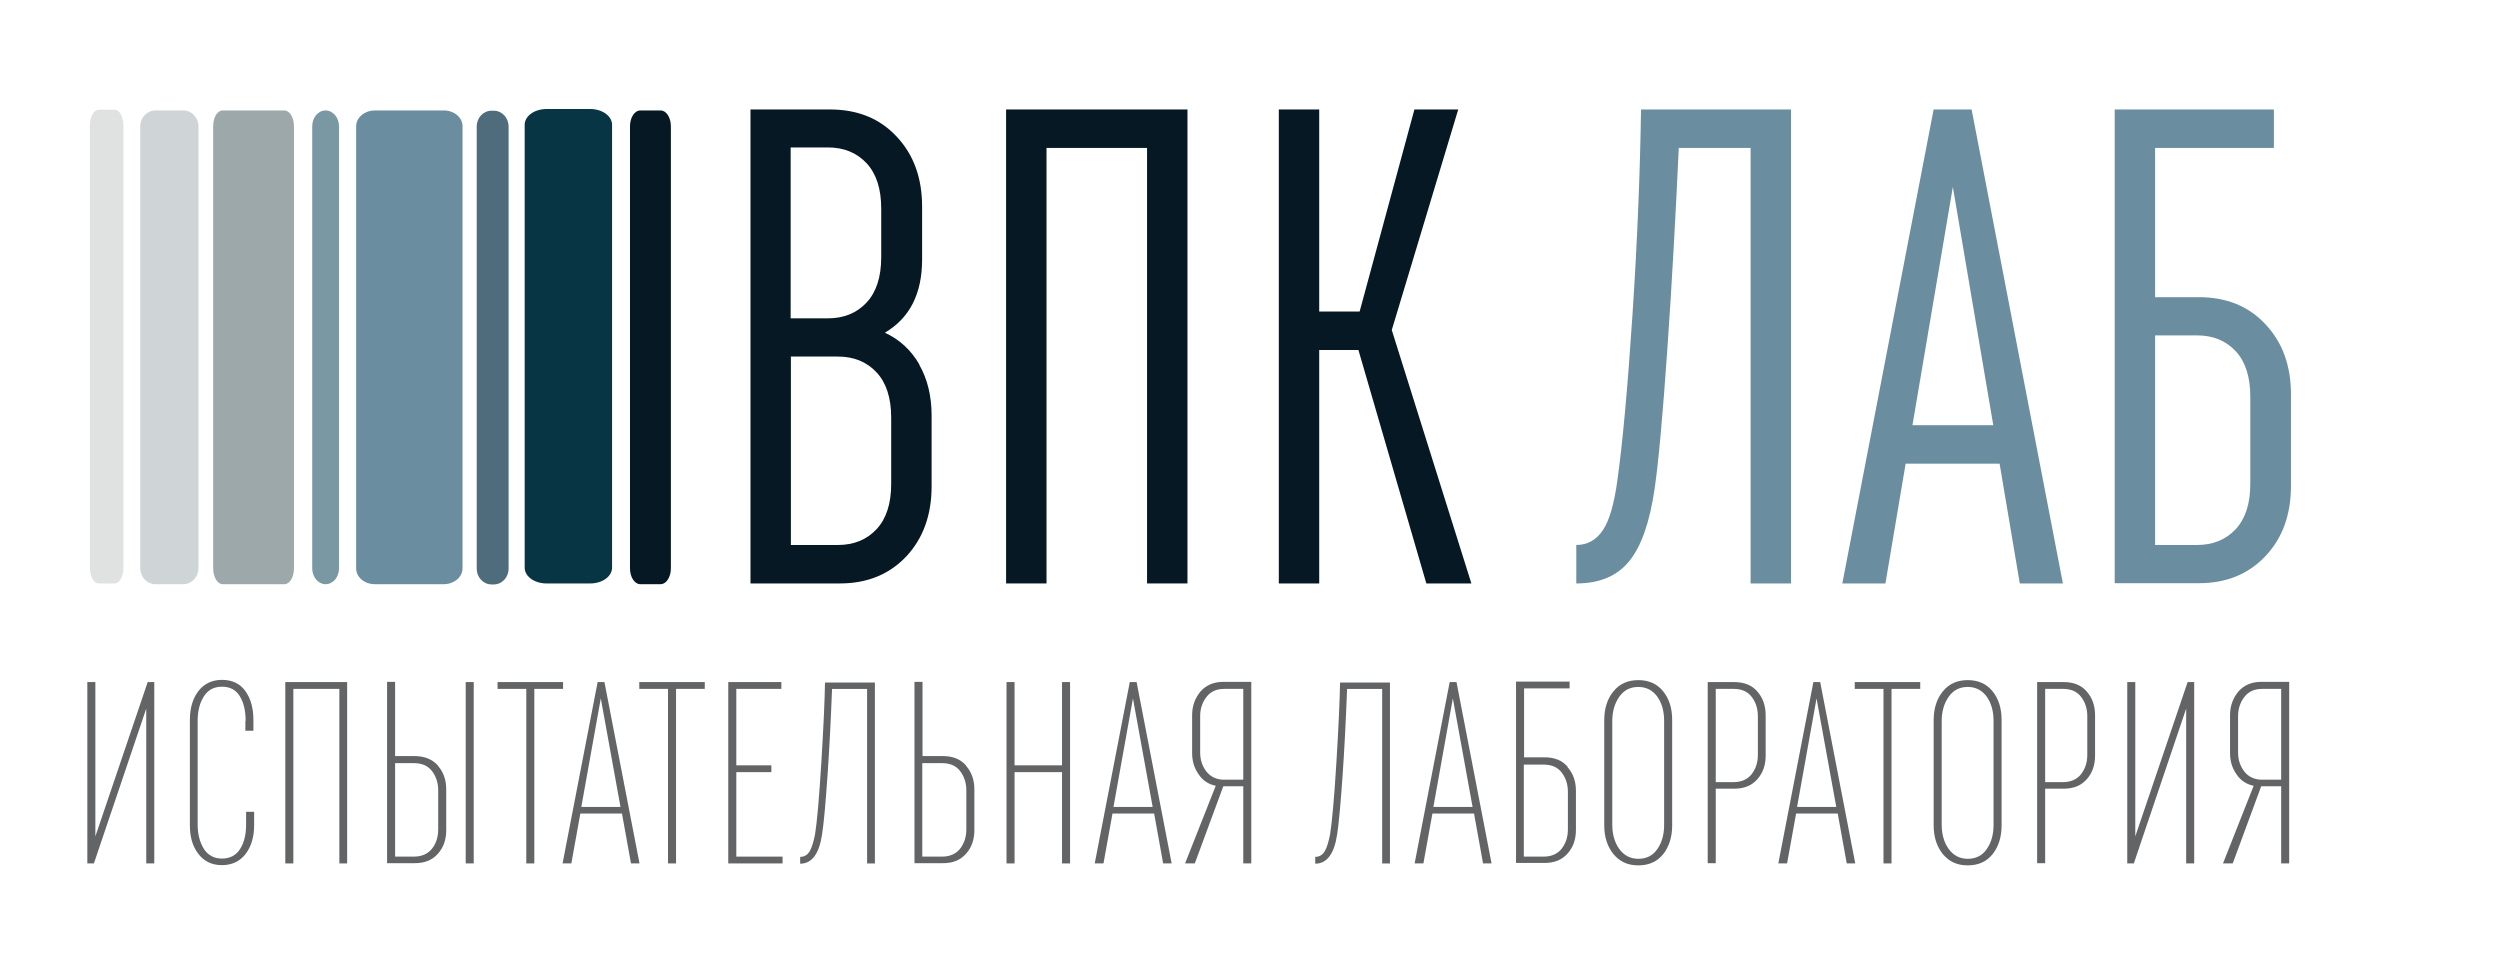 <svg width="148" height="57" viewBox="0 0 136 53" fill="none" xmlns="http://www.w3.org/2000/svg">
<path d="M49.79 20.069C50.246 20.86 50.474 21.798 50.474 22.884V26.77C50.474 28.351 50.005 29.637 49.08 30.629C48.142 31.621 46.923 32.116 45.422 32.116H40.504V6.026H44.886C46.4 6.026 47.62 6.522 48.544 7.513C49.482 8.505 49.951 9.791 49.951 11.373V14.28C49.951 16.17 49.268 17.51 47.901 18.314C48.718 18.689 49.348 19.279 49.804 20.069H49.79ZM42.715 8.143V17.523H44.765C45.65 17.523 46.36 17.229 46.896 16.652C47.432 16.076 47.7 15.245 47.7 14.16V11.48C47.7 10.394 47.432 9.564 46.896 8.987C46.36 8.411 45.65 8.116 44.765 8.116H42.715V8.143ZM48.249 22.991C48.249 21.905 47.981 21.075 47.445 20.498C46.909 19.922 46.199 19.627 45.315 19.627H42.728V29.999H45.315C46.199 29.999 46.909 29.704 47.445 29.128C47.981 28.552 48.249 27.721 48.249 26.636V22.977V22.991Z" fill="#051824"/>
<path d="M64.558 32.116H62.333V8.143H56.799V32.116H54.574V6.026H64.558V32.116Z" fill="#051824"/>
<path d="M73.968 19.265H71.81V32.116H69.586V6.026H71.81V17.148H74.035L77.05 6.026H79.462L75.804 18.167L80.186 32.116H77.707L73.968 19.265Z" fill="#051824"/>
<path d="M97.78 32.116H95.556V8.143H91.603C91.428 11.882 91.227 15.58 90.973 19.225C90.718 22.87 90.49 25.416 90.276 26.877C90.008 28.739 89.539 30.079 88.869 30.897C88.199 31.714 87.234 32.116 85.961 32.116V29.999C86.577 29.999 87.073 29.718 87.435 29.168C87.797 28.619 88.051 27.694 88.226 26.421C88.507 24.411 88.788 21.369 89.056 17.296C89.324 13.222 89.472 9.47 89.525 6.026H97.78V32.116Z" fill="#6B8DA0"/>
<path d="M105.644 6.026H107.721L112.746 32.116H110.374L109.262 25.523H104.09L102.977 32.116H100.605L105.631 6.026H105.644ZM108.914 23.406L106.689 10.287L104.465 23.406H108.914Z" fill="#6B8DA0"/>
<path d="M123.892 17.845C124.831 18.837 125.3 20.123 125.3 21.704V26.756C125.3 28.337 124.831 29.624 123.892 30.616C122.954 31.607 121.735 32.103 120.234 32.103H115.598V6.026H124.361V8.143H117.822V16.358H120.234C121.748 16.358 122.968 16.853 123.892 17.845ZM123.062 21.825C123.062 20.739 122.794 19.909 122.258 19.332C121.722 18.756 121.011 18.461 120.127 18.461H117.822V29.999H120.127C121.011 29.999 121.722 29.704 122.258 29.128C122.794 28.552 123.062 27.721 123.062 26.636V21.811V21.825Z" fill="#6B8DA0"/>
<path d="M7.685 37.545V47.528H7.243V39.005L4.362 47.528H4V37.545H4.442V46.041L7.323 37.545H7.685Z" fill="#636466"/>
<path d="M12.713 39.676C12.713 39.113 12.606 38.67 12.392 38.322C12.177 37.974 11.856 37.8 11.413 37.8C10.971 37.8 10.65 37.974 10.422 38.322C10.194 38.67 10.073 39.126 10.073 39.676V45.384C10.073 45.934 10.194 46.376 10.422 46.738C10.65 47.086 10.985 47.26 11.413 47.26C11.842 47.26 12.191 47.086 12.405 46.738C12.633 46.389 12.74 45.934 12.74 45.384V44.687H13.182V45.424C13.182 46.068 13.021 46.604 12.713 47.006C12.405 47.408 11.963 47.622 11.413 47.622C10.864 47.622 10.435 47.421 10.114 47.006C9.792 46.59 9.645 46.068 9.645 45.424V39.622C9.645 38.979 9.805 38.443 10.114 38.041C10.422 37.639 10.864 37.424 11.413 37.424C11.963 37.424 12.405 37.625 12.7 38.041C12.995 38.456 13.142 38.979 13.142 39.635V40.225H12.7V39.676H12.713Z" fill="#636466"/>
<path d="M18.316 47.528H17.873V37.92H15.341V47.528H14.898V37.545H18.302V47.528H18.316Z" fill="#636466"/>
<path d="M23.301 42.155C23.609 42.503 23.756 42.946 23.756 43.455V45.693C23.756 46.215 23.609 46.644 23.301 46.992C22.992 47.341 22.577 47.515 22.014 47.515H20.5V37.532H20.942V41.619H22.014C22.564 41.619 22.992 41.793 23.301 42.142V42.155ZM23.314 43.508C23.314 43.08 23.194 42.731 22.966 42.436C22.738 42.142 22.403 42.008 21.974 42.008H20.942V47.153H21.974C22.403 47.153 22.738 47.006 22.966 46.724C23.194 46.443 23.314 46.081 23.314 45.652V43.508ZM25.27 37.545V47.528H24.828V37.545H25.27Z" fill="#636466"/>
<path d="M26.582 37.545H30.187V37.92H28.605V47.528H28.163V37.92H26.582V37.545Z" fill="#636466"/>
<path d="M32.076 37.545H32.465L34.395 47.528H33.926L33.43 44.781H31.138L30.643 47.528H30.16L32.09 37.545H32.076ZM33.349 44.419L32.264 38.443L31.192 44.419H33.349Z" fill="#636466"/>
<path d="M34.383 37.545H37.987V37.92H36.406V47.528H35.964V37.92H34.383V37.545Z" fill="#636466"/>
<path d="M39.281 37.545H42.203V37.92H39.724V42.128H41.653V42.503H39.724V47.153H42.27V47.528H39.281V37.545Z" fill="#636466"/>
<path d="M47.366 47.529H46.923V37.921H44.994C44.927 39.636 44.846 41.257 44.739 42.772C44.632 44.286 44.538 45.331 44.444 45.934C44.283 47.006 43.882 47.542 43.238 47.542V47.167C43.466 47.167 43.64 47.06 43.761 46.859C43.882 46.658 43.975 46.336 44.056 45.934C44.163 45.278 44.283 43.951 44.404 41.968C44.525 39.984 44.592 38.51 44.605 37.572H47.352V47.556L47.366 47.529Z" fill="#636466"/>
<path d="M52.372 42.155C52.68 42.503 52.828 42.946 52.828 43.455V45.693C52.828 46.215 52.68 46.644 52.372 46.992C52.064 47.341 51.648 47.515 51.099 47.515H49.531V37.532H49.974V41.619H51.099C51.648 41.619 52.077 41.793 52.372 42.142V42.155ZM52.386 43.508C52.386 43.08 52.265 42.731 52.037 42.436C51.809 42.142 51.474 42.008 51.045 42.008H49.96V47.153H51.045C51.474 47.153 51.809 47.006 52.037 46.724C52.265 46.43 52.386 46.081 52.386 45.652V43.508Z" fill="#636466"/>
<path d="M54.598 37.545H55.04V42.128H57.653V37.545H58.095V47.528H57.653V42.503H55.04V47.528H54.598V37.545Z" fill="#636466"/>
<path d="M61.369 37.545H61.758L63.688 47.528H63.219L62.723 44.781H60.431L59.935 47.528H59.453L61.383 37.545H61.369ZM62.642 44.419L61.557 38.443L60.485 44.419H62.642Z" fill="#636466"/>
<path d="M68.071 37.545V47.528H67.629V43.281H66.53L64.962 47.528H64.426L66.114 43.254C65.712 43.173 65.391 42.959 65.163 42.611C64.922 42.262 64.814 41.887 64.814 41.445V39.368C64.814 38.858 64.975 38.43 65.27 38.068C65.578 37.719 65.994 37.532 66.543 37.532H68.071V37.545ZM67.629 37.92H66.583C66.154 37.92 65.833 38.068 65.605 38.363C65.377 38.657 65.257 39.006 65.257 39.421V41.418C65.257 41.833 65.377 42.182 65.605 42.477C65.846 42.771 66.168 42.919 66.583 42.919H67.629V37.92Z" fill="#636466"/>
<path d="M75.717 47.529H75.275V37.921H73.345C73.278 39.636 73.198 41.257 73.091 42.772C72.984 44.286 72.89 45.331 72.796 45.934C72.635 47.006 72.233 47.542 71.59 47.542V47.167C71.818 47.167 71.992 47.06 72.112 46.859C72.233 46.658 72.327 46.336 72.407 45.934C72.514 45.278 72.635 43.951 72.756 41.968C72.876 39.984 72.943 38.51 72.957 37.572H75.704V47.556L75.717 47.529Z" fill="#636466"/>
<path d="M78.979 37.545H79.367L81.297 47.528H80.828L80.332 44.781H78.041L77.545 47.528H77.062L78.992 37.545H78.979ZM80.252 44.419L79.166 38.443L78.094 44.419H80.252Z" fill="#636466"/>
<path d="M85.485 42.236C85.794 42.584 85.941 43.026 85.941 43.535V45.679C85.941 46.202 85.794 46.631 85.485 46.979C85.177 47.328 84.762 47.502 84.212 47.502H82.644V37.519H85.593V37.894H83.087V41.686H84.212C84.762 41.686 85.191 41.86 85.485 42.209V42.236ZM85.499 43.589C85.499 43.16 85.378 42.812 85.15 42.517C84.923 42.222 84.588 42.088 84.159 42.088H83.073V47.153H84.159C84.588 47.153 84.923 47.006 85.15 46.725C85.378 46.43 85.499 46.081 85.499 45.653V43.589Z" fill="#636466"/>
<path d="M87.5 39.635C87.5 38.992 87.674 38.456 88.009 38.054C88.344 37.639 88.8 37.438 89.376 37.438C89.952 37.438 90.408 37.639 90.743 38.054C91.078 38.469 91.239 38.992 91.239 39.635V45.438C91.239 46.081 91.064 46.617 90.743 47.019C90.408 47.434 89.952 47.635 89.376 47.635C88.8 47.635 88.358 47.434 88.009 47.019C87.674 46.603 87.5 46.081 87.5 45.438V39.635ZM88.331 46.737C88.585 47.086 88.934 47.273 89.376 47.273C89.818 47.273 90.18 47.099 90.421 46.737C90.676 46.376 90.796 45.933 90.796 45.397V39.689C90.796 39.153 90.676 38.711 90.421 38.349C90.167 38 89.818 37.813 89.376 37.813C88.934 37.813 88.585 37.987 88.331 38.349C88.076 38.711 87.942 39.153 87.942 39.689V45.397C87.942 45.933 88.076 46.389 88.331 46.737Z" fill="#636466"/>
<path d="M93.195 37.545H94.656C95.205 37.545 95.634 37.719 95.929 38.068C96.237 38.416 96.385 38.858 96.385 39.368V41.592C96.385 42.115 96.237 42.544 95.929 42.892C95.621 43.24 95.205 43.414 94.656 43.414H93.638V47.515H93.195V37.532V37.545ZM94.616 43.053C95.045 43.053 95.38 42.905 95.607 42.624C95.835 42.329 95.956 41.981 95.956 41.552V39.421C95.956 38.992 95.835 38.644 95.607 38.349C95.38 38.054 95.045 37.92 94.616 37.92H93.638V43.053H94.616Z" fill="#636466"/>
<path d="M98.998 37.545H99.387L101.317 47.528H100.848L100.352 44.781H98.06L97.564 47.528H97.082L99.012 37.545H98.998ZM100.271 44.419L99.186 38.443L98.114 44.419H100.271Z" fill="#636466"/>
<path d="M101.289 37.545H104.894V37.92H103.313V47.528H102.87V37.92H101.289V37.545Z" fill="#636466"/>
<path d="M105.633 39.635C105.633 38.992 105.807 38.456 106.142 38.054C106.477 37.639 106.933 37.438 107.509 37.438C108.085 37.438 108.541 37.639 108.876 38.054C109.211 38.469 109.372 38.992 109.372 39.635V45.438C109.372 46.081 109.197 46.617 108.876 47.019C108.541 47.434 108.085 47.635 107.509 47.635C106.933 47.635 106.49 47.434 106.142 47.019C105.807 46.603 105.633 46.081 105.633 45.438V39.635ZM106.464 46.737C106.718 47.086 107.067 47.273 107.509 47.273C107.951 47.273 108.313 47.099 108.554 46.737C108.809 46.376 108.929 45.933 108.929 45.397V39.689C108.929 39.153 108.809 38.711 108.554 38.349C108.299 38 107.951 37.813 107.509 37.813C107.067 37.813 106.718 37.987 106.464 38.349C106.209 38.711 106.075 39.153 106.075 39.689V45.397C106.075 45.933 106.209 46.389 106.464 46.737Z" fill="#636466"/>
<path d="M111.328 37.545H112.789C113.338 37.545 113.767 37.719 114.062 38.068C114.37 38.416 114.517 38.858 114.517 39.368V41.592C114.517 42.115 114.37 42.544 114.062 42.892C113.754 43.24 113.338 43.414 112.789 43.414H111.77V47.515H111.328V37.532V37.545ZM112.749 43.053C113.177 43.053 113.512 42.905 113.74 42.624C113.968 42.329 114.089 41.981 114.089 41.552V39.421C114.089 38.992 113.968 38.644 113.74 38.349C113.512 38.054 113.177 37.92 112.749 37.92H111.77V43.053H112.749Z" fill="#636466"/>
<path d="M119.974 37.545V47.528H119.532V39.005L116.651 47.528H116.289V37.545H116.731V46.041L119.612 37.545H119.974Z" fill="#636466"/>
<path d="M125.203 37.545V47.528H124.761V43.281H123.662L122.095 47.528H121.559L123.247 43.254C122.845 43.173 122.523 42.959 122.296 42.611C122.054 42.262 121.947 41.887 121.947 41.445V39.368C121.947 38.858 122.108 38.43 122.403 38.068C122.711 37.719 123.126 37.532 123.676 37.532H125.203V37.545ZM124.761 37.92H123.716C123.287 37.92 122.966 38.068 122.738 38.363C122.51 38.657 122.389 39.006 122.389 39.421V41.418C122.389 41.833 122.51 42.182 122.738 42.477C122.979 42.771 123.301 42.919 123.716 42.919H124.761V37.92Z" fill="#636466"/>
<path d="M10.926 6.951V31.286C10.926 31.768 11.167 32.157 11.448 32.157H14.852C15.147 32.157 15.375 31.768 15.375 31.286V6.951C15.375 6.468 15.133 6.08 14.852 6.08H11.448C11.154 6.08 10.926 6.468 10.926 6.951Z" fill="#9DA8AB"/>
<path d="M6.914 6.951V31.286C6.914 31.768 7.289 32.157 7.745 32.157H9.286C9.742 32.157 10.117 31.768 10.117 31.286V6.951C10.117 6.468 9.742 6.08 9.286 6.08H7.745C7.289 6.08 6.914 6.468 6.914 6.951Z" fill="#CFD5D6"/>
<path d="M16.379 6.951V31.286C16.379 31.768 16.714 32.157 17.116 32.157C17.531 32.157 17.853 31.768 17.853 31.286V6.951C17.853 6.468 17.518 6.08 17.116 6.08C16.701 6.08 16.379 6.468 16.379 6.951Z" fill="#7998A3"/>
<path d="M28.074 6.871V31.246C28.074 31.729 28.61 32.117 29.28 32.117H31.679C32.349 32.117 32.885 31.729 32.885 31.246V6.871C32.885 6.389 32.349 6 31.679 6H29.28C28.61 6 28.074 6.389 28.074 6.871Z" fill="#083544"/>
<path d="M35.559 6.08H34.434C34.126 6.08 33.871 6.468 33.871 6.951V31.286C33.871 31.768 34.126 32.157 34.434 32.157H35.559C35.868 32.157 36.122 31.768 36.122 31.286V6.951C36.122 6.468 35.868 6.08 35.559 6.08Z" fill="#051824"/>
<path d="M25.434 6.965V31.3C25.434 31.783 25.795 32.171 26.251 32.171H26.372C26.827 32.171 27.189 31.783 27.189 31.3V6.965C27.189 6.483 26.827 6.094 26.372 6.094H26.251C25.795 6.094 25.434 6.483 25.434 6.965Z" fill="#4E6C7C"/>
<path d="M18.797 6.951V31.286C18.797 31.768 19.253 32.157 19.829 32.157H23.621C24.184 32.157 24.653 31.768 24.653 31.286V6.951C24.653 6.468 24.197 6.08 23.621 6.08H19.829C19.266 6.08 18.797 6.468 18.797 6.951Z" fill="#6B8DA0"/>
<path d="M4.141 6.912V31.247C4.141 31.729 4.355 32.118 4.623 32.118H5.507C5.775 32.118 5.99 31.729 5.99 31.247V6.912C5.99 6.429 5.775 6.041 5.507 6.041H4.623C4.355 6.041 4.141 6.429 4.141 6.912Z" fill="#E0E2E2"/>
</svg>
